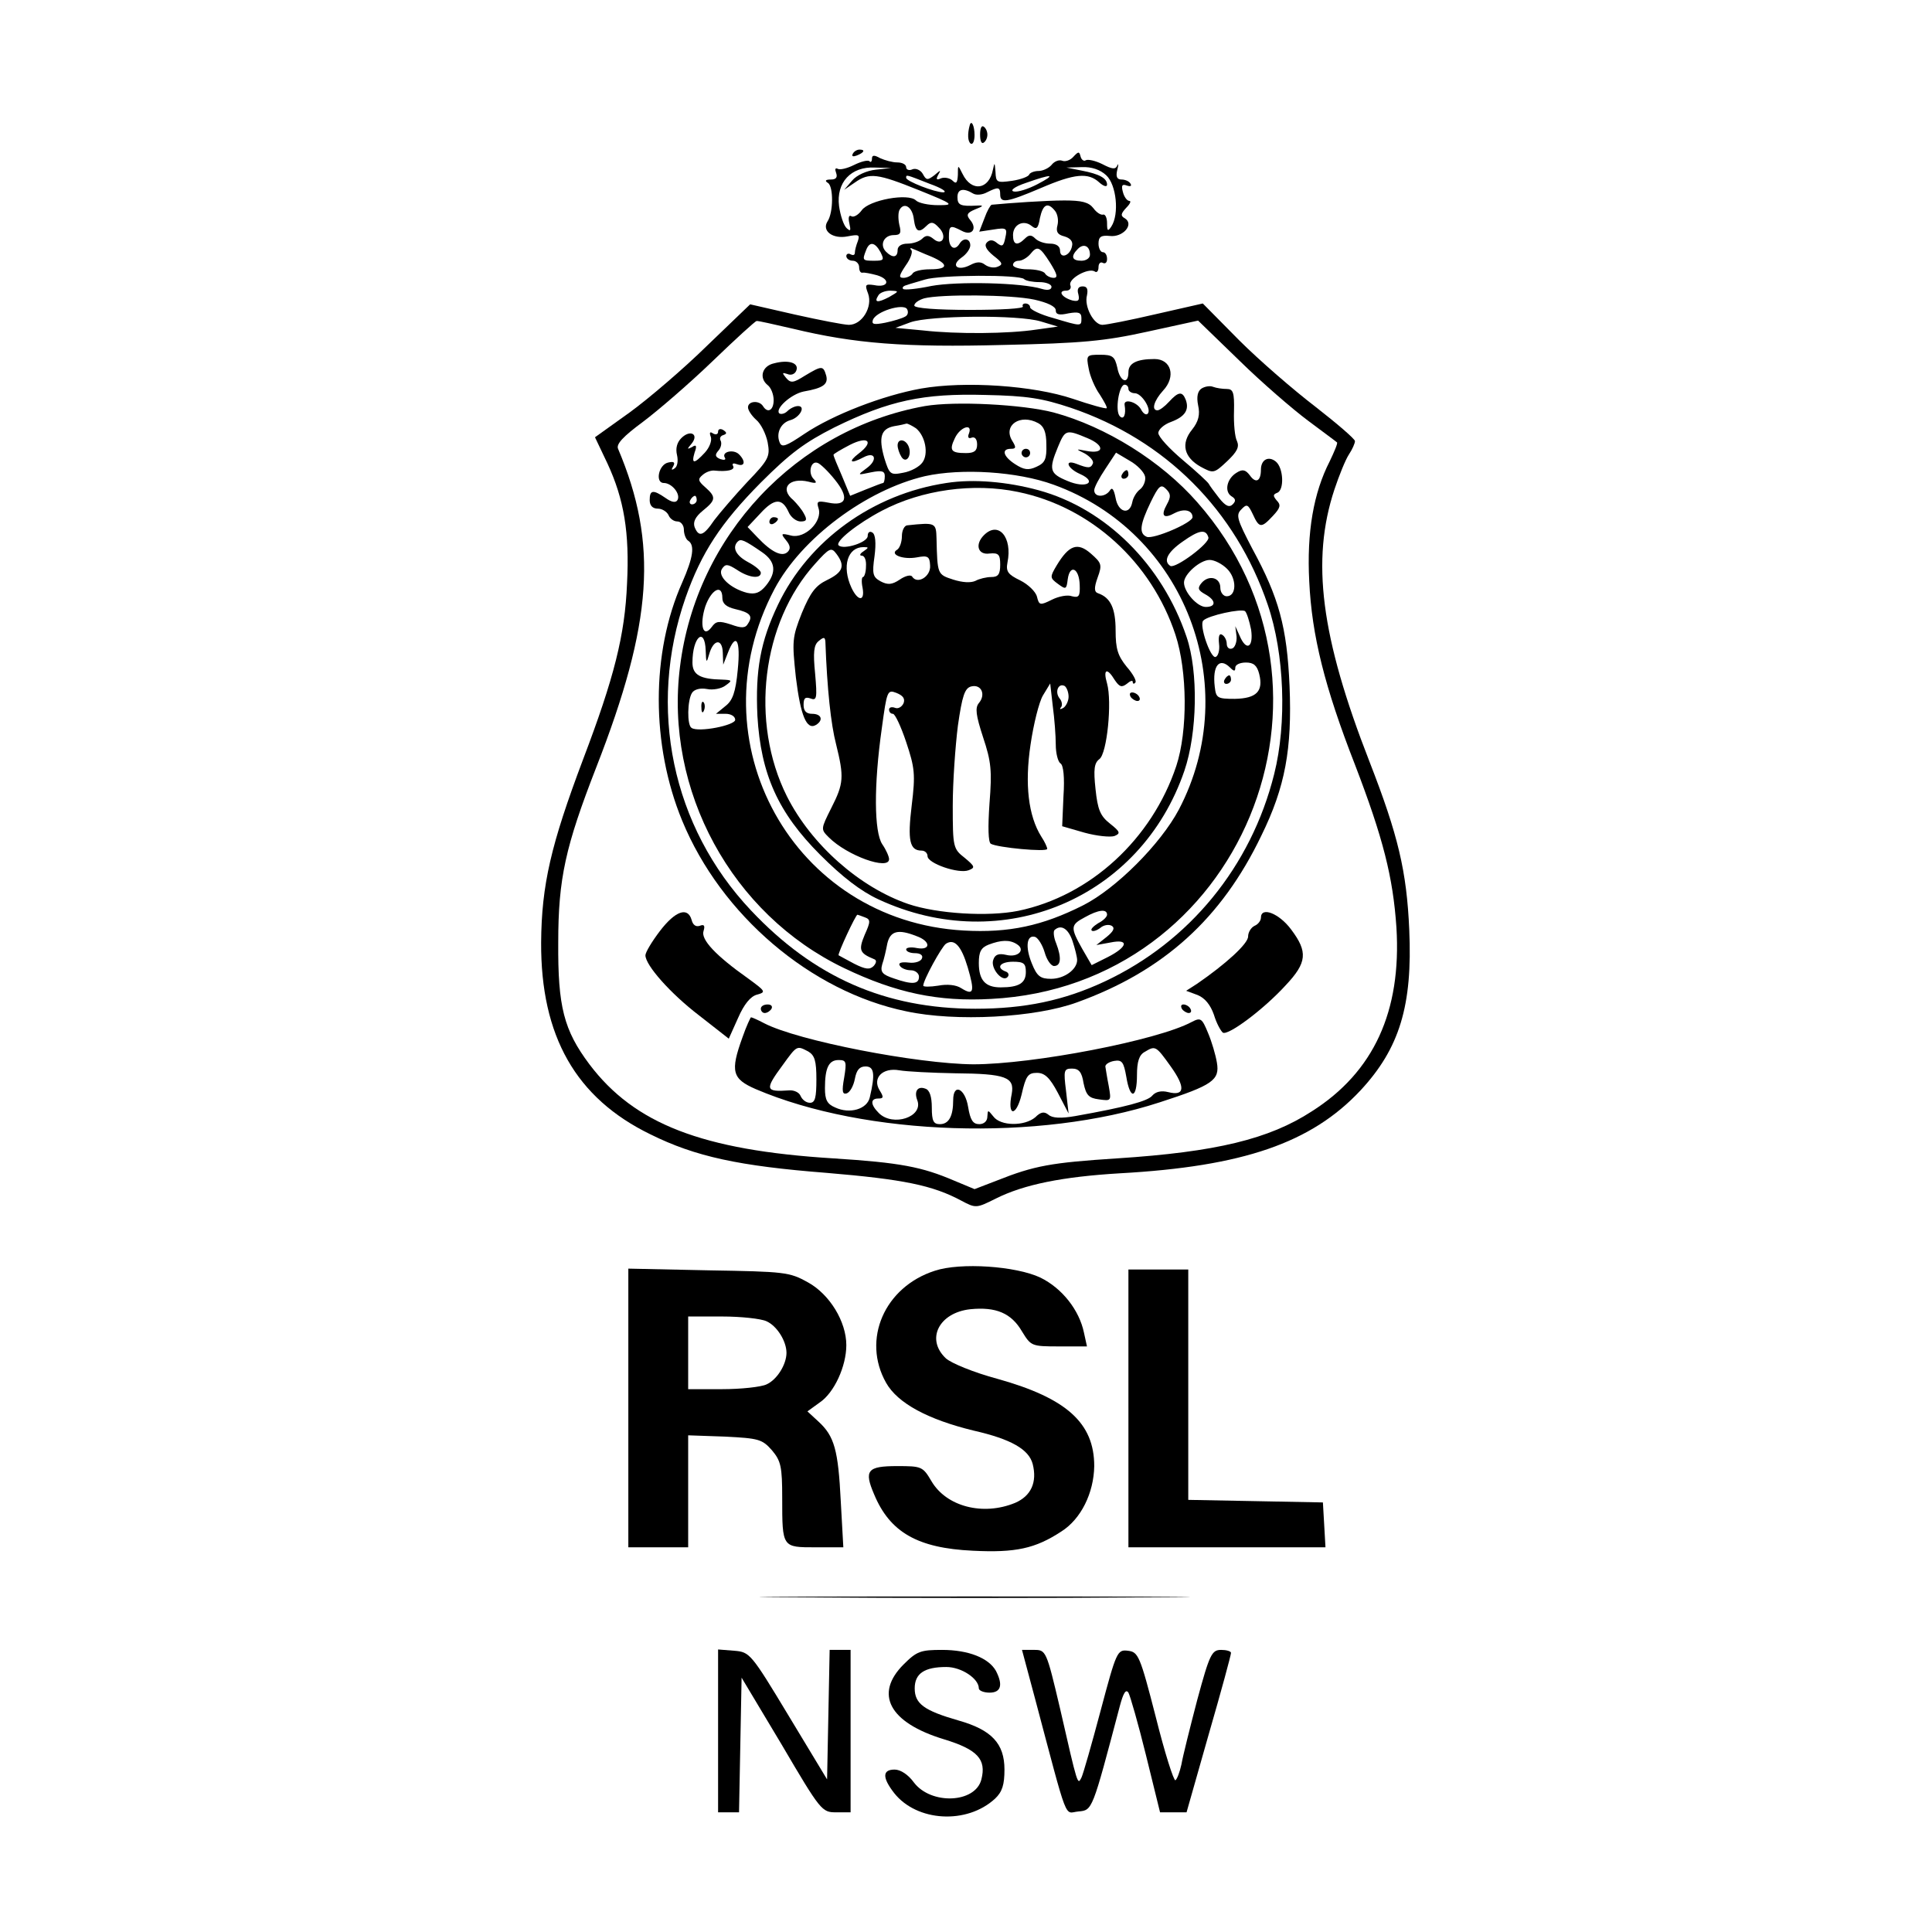 <?xml version="1.0" standalone="no"?>
<!DOCTYPE svg PUBLIC "-//W3C//DTD SVG 20010904//EN"
 "http://www.w3.org/TR/2001/REC-SVG-20010904/DTD/svg10.dtd">
<svg version="1.0" xmlns="http://www.w3.org/2000/svg"
 width="452pt" height="452pt" viewBox="0 0 452 452"
 preserveAspectRatio="xMidYMid meet">
<g transform="translate(0,452) scale(0.1,-0.1)"
fill="#000000" stroke="none">
<path d="M2269 4228 c-6 -21 -5 -39 2 -44 5 -3 9 6 9 20 0 21 -7 36 -11 24z"/>
<path d="M2293 4205 c0 -14 3 -22 8 -19 5 3 9 11 9 19 0 8 -4 16 -9 19 -5 3
-8 -5 -8 -19z"/>
<path d="M1995 4160 c-3 -6 1 -7 9 -4 18 7 21 14 7 14 -6 0 -13 -4 -16 -10z"/>
<path d="M2511 4153 c-7 -8 -19 -12 -26 -9 -8 3 -19 -2 -25 -10 -7 -8 -21 -14
-30 -14 -10 0 -20 -4 -22 -8 -1 -5 -20 -12 -40 -15 -36 -5 -38 -4 -39 21 -2
23 -2 23 -6 5 -9 -47 -50 -53 -71 -10 -11 22 -11 22 -11 -2 -1 -19 -4 -22 -12
-14 -6 6 -18 9 -27 6 -11 -5 -13 -3 -7 8 7 12 6 12 -9 -1 -16 -12 -19 -12 -27
3 -5 9 -16 14 -24 11 -8 -4 -15 -1 -15 5 0 6 -9 11 -21 11 -11 0 -29 5 -40 10
-14 8 -19 7 -19 -1 0 -7 -3 -10 -6 -6 -4 3 -20 -1 -36 -9 -16 -8 -33 -12 -38
-9 -6 3 -7 -1 -4 -9 4 -11 0 -16 -12 -16 -13 0 -15 -3 -7 -8 13 -8 13 -69 -1
-90 -14 -22 12 -42 47 -35 26 5 29 4 24 -11 -4 -10 -7 -22 -7 -27 0 -6 -4 -7
-10 -4 -5 3 -10 1 -10 -4 0 -6 7 -11 15 -11 8 0 15 -7 15 -15 0 -8 3 -14 8
-13 4 1 19 -2 34 -6 33 -10 26 -30 -7 -23 -21 3 -22 1 -14 -20 11 -31 -14 -73
-45 -73 -11 0 -68 11 -126 24 l-105 24 -101 -97 c-55 -54 -137 -124 -181 -156
l-81 -58 29 -61 c39 -84 52 -162 46 -281 -5 -121 -30 -220 -103 -412 -75 -199
-97 -293 -98 -428 -1 -219 81 -364 256 -449 105 -52 207 -74 412 -90 179 -15
248 -29 315 -65 34 -18 35 -18 81 5 66 33 156 51 290 59 288 16 448 71 563
194 91 98 122 198 114 376 -6 137 -26 221 -93 393 -114 292 -137 471 -82 637
11 33 26 70 34 82 8 12 14 26 14 31 0 5 -42 41 -92 80 -51 39 -132 109 -179
156 l-85 86 -110 -25 c-60 -14 -116 -25 -125 -25 -20 0 -43 43 -36 69 3 15 0
21 -10 21 -10 0 -14 -6 -10 -19 3 -14 0 -17 -14 -14 -25 7 -35 23 -15 23 9 0
13 6 10 13 -5 15 42 41 57 32 5 -4 9 1 9 10 0 9 5 13 10 10 6 -3 10 1 10 9 0
9 -4 16 -10 16 -5 0 -10 9 -10 20 0 16 6 20 26 18 31 -4 58 27 36 41 -11 6
-10 11 3 25 9 9 12 16 7 16 -5 0 -12 9 -15 21 -4 15 -2 19 9 15 9 -3 12 -1 9
4 -3 6 -13 10 -21 10 -11 0 -14 7 -10 23 3 12 3 16 0 10 -4 -10 -12 -9 -35 3
-16 8 -34 12 -39 9 -4 -3 -10 1 -12 9 -3 12 -5 12 -17 -1z m-462 -30 c-21 -2
-45 -13 -55 -25 l-19 -22 25 17 c34 24 53 21 150 -18 82 -33 83 -35 45 -35
-23 0 -46 5 -52 11 -18 18 -110 1 -127 -23 -8 -11 -19 -17 -24 -14 -6 4 -8 -3
-5 -16 4 -18 3 -20 -6 -12 -7 6 -15 30 -18 52 -7 55 28 93 84 90 l38 -1 -36
-4z m539 -13 c24 -22 31 -91 12 -120 -8 -12 -10 -11 -10 8 0 12 -4 21 -9 20
-5 -2 -16 5 -23 15 -11 14 -27 18 -68 18 -43 0 -128 -6 -170 -10 -3 -1 -11
-15 -17 -32 l-12 -31 33 5 c31 5 33 3 28 -19 -4 -20 -7 -22 -19 -13 -9 8 -17
9 -24 2 -7 -7 -2 -17 15 -31 22 -17 23 -21 10 -26 -9 -4 -22 -1 -30 5 -9 7
-19 7 -34 -1 -29 -15 -47 -2 -21 17 12 8 21 21 21 29 0 16 -16 19 -25 4 -11
-18 -25 -10 -25 15 0 28 3 29 30 15 24 -13 37 5 20 25 -10 12 -8 17 11 25 21
8 21 10 4 9 -38 -2 -45 1 -45 20 0 19 14 22 37 8 7 -4 21 -3 32 3 26 13 31 13
31 -5 0 -21 15 -19 95 15 79 34 111 37 137 13 10 -9 18 -11 18 -5 0 15 -18 25
-60 33 l-35 7 36 1 c23 1 43 -6 57 -19z m-413 -20 c28 -10 42 -19 32 -20 -20
0 -87 26 -87 34 0 8 -1 8 55 -14z m252 -1 c-21 -11 -46 -19 -55 -17 -10 2 1
11 28 20 62 22 73 21 27 -3z m-289 -82 c4 -30 12 -33 30 -15 10 10 16 9 28 -4
21 -20 9 -45 -12 -27 -11 9 -18 9 -26 1 -7 -7 -22 -12 -35 -12 -14 0 -23 -6
-23 -15 0 -18 -12 -19 -27 -4 -16 16 -5 39 18 39 16 0 18 5 13 24 -3 14 -3 30
1 36 11 18 30 5 33 -23z m330 20 c6 -7 9 -22 6 -34 -4 -15 0 -22 16 -26 14 -4
21 -12 18 -23 -4 -22 -28 -31 -28 -10 0 10 -9 16 -23 16 -13 0 -28 5 -35 12
-9 9 -15 9 -24 0 -18 -18 -28 -15 -28 8 0 25 25 37 44 21 11 -9 15 -5 19 19 7
32 18 38 35 17z m-408 -97 c9 -18 8 -20 -15 -20 -27 0 -28 1 -19 24 8 22 21
20 34 -4z m490 -6 c0 -8 -9 -14 -20 -14 -22 0 -26 10 -8 28 13 13 28 7 28 -14z
m-372 -4 c42 -18 41 -30 -2 -30 -19 0 -38 -4 -41 -10 -3 -5 -13 -10 -21 -10
-12 0 -11 5 5 29 11 15 17 32 13 36 -4 4 -2 6 3 3 6 -2 25 -11 43 -18z m279
-15 c16 -26 19 -35 8 -35 -8 0 -17 5 -20 10 -3 6 -22 10 -41 10 -19 0 -34 5
-34 10 0 6 6 10 14 10 7 0 19 7 26 15 17 21 22 19 47 -20z m-61 -38 c4 -4 20
-7 36 -7 15 0 28 -5 28 -11 0 -7 -9 -9 -22 -5 -48 15 -199 18 -259 7 -33 -7
-63 -10 -66 -7 -3 3 0 7 8 9 8 3 27 8 43 13 35 11 222 12 232 1z m-316 -42
c-27 -14 -36 -13 -25 4 3 6 16 11 28 11 21 -1 21 -1 -3 -15z m340 -6 c31 -7
50 -16 50 -25 0 -10 8 -12 30 -7 23 4 30 2 30 -11 0 -20 1 -20 -66 0 -30 8
-54 20 -54 25 0 5 -5 9 -11 9 -5 0 -8 -3 -6 -7 3 -5 -53 -8 -124 -8 -79 0
-129 4 -130 10 0 6 10 13 23 17 38 10 203 9 258 -3z m-303 -40 c-7 -4 -27 -10
-46 -14 -26 -5 -32 -4 -29 6 6 20 71 40 80 26 4 -7 2 -15 -5 -18z m318 -11
l40 -12 -50 -7 c-66 -10 -187 -11 -266 -2 l-64 6 35 13 c45 16 253 18 305 2z
m-580 -17 c145 -35 262 -44 492 -38 184 4 237 9 337 31 l119 26 97 -94 c52
-51 125 -114 160 -140 36 -27 66 -49 68 -51 2 -2 -6 -21 -17 -44 -38 -74 -54
-166 -48 -281 6 -127 36 -247 107 -429 66 -172 89 -263 97 -381 12 -196 -53
-338 -198 -430 -100 -65 -224 -95 -455 -110 -155 -10 -194 -17 -282 -52 l-52
-20 -48 20 c-75 32 -125 42 -283 52 -307 19 -465 81 -570 220 -60 80 -74 135
-73 285 0 150 17 225 89 410 132 338 145 523 51 745 -5 11 12 29 58 63 36 27
109 90 163 142 54 52 100 94 103 94 3 1 41 -8 85 -18z"/>
<path d="M2547 3658 c3 -18 15 -46 26 -61 10 -16 18 -30 16 -32 -2 -2 -38 8
-79 22 -92 31 -252 42 -355 24 -89 -16 -206 -61 -273 -106 -43 -29 -53 -33
-58 -20 -9 22 3 46 25 52 22 6 37 33 18 33 -7 0 -18 -5 -25 -12 -6 -6 -15 -8
-19 -5 -10 11 28 45 57 51 46 8 58 17 53 37 -7 24 -10 24 -50 0 -27 -17 -33
-18 -44 -5 -10 12 -9 13 3 9 9 -4 18 0 21 8 7 18 -18 26 -52 17 -28 -6 -36
-34 -15 -51 8 -6 14 -22 14 -35 0 -24 -14 -32 -25 -14 -9 14 -35 12 -35 -3 0
-7 9 -20 19 -29 11 -9 23 -33 27 -53 6 -33 3 -40 -48 -93 -29 -31 -64 -72 -77
-89 -25 -37 -36 -41 -46 -16 -4 12 2 24 19 38 31 25 32 32 6 55 -17 15 -18 19
-6 29 8 7 20 11 28 10 28 -3 49 1 43 11 -3 6 1 7 9 4 19 -7 21 7 5 23 -13 13
-42 6 -33 -8 3 -5 -2 -6 -11 -3 -12 5 -13 10 -4 20 6 7 8 17 5 23 -3 5 -1 11
6 13 9 3 9 6 0 12 -7 4 -12 2 -12 -4 0 -6 -5 -8 -12 -4 -7 5 -9 2 -5 -8 3 -9
-3 -25 -14 -37 -25 -27 -32 -27 -24 0 6 16 4 20 -6 13 -12 -6 -12 -5 -1 8 18
22 -3 34 -24 13 -10 -10 -14 -24 -10 -40 3 -13 1 -27 -6 -31 -7 -5 -8 -3 -3 5
5 9 2 12 -11 9 -23 -4 -32 -48 -11 -48 19 0 40 -26 32 -40 -4 -7 -14 -5 -28 5
-29 20 -37 19 -37 -5 0 -13 7 -20 19 -20 10 0 21 -7 25 -15 3 -8 12 -15 21
-15 8 0 15 -9 15 -19 0 -11 5 -23 10 -26 16 -10 12 -39 -14 -98 -73 -164 -73
-380 0 -557 91 -221 301 -400 524 -446 116 -25 302 -15 400 21 202 73 338 196
431 390 56 114 72 203 66 350 -6 138 -25 207 -87 321 -36 69 -39 79 -26 92 13
14 16 12 27 -11 15 -33 20 -33 47 -4 18 19 19 26 9 36 -9 11 -9 14 1 18 17 6
15 58 -3 73 -17 14 -35 5 -35 -19 0 -27 -12 -33 -26 -13 -10 13 -17 15 -31 6
-23 -14 -29 -44 -12 -55 10 -6 11 -11 3 -19 -8 -8 -17 -4 -32 15 -11 14 -22
29 -24 33 -2 4 -29 29 -60 55 -32 27 -58 55 -58 64 0 8 13 20 30 26 32 12 43
28 34 52 -8 20 -17 19 -39 -5 -10 -11 -22 -20 -27 -20 -15 0 -8 23 13 46 31
33 19 74 -20 74 -42 0 -61 -10 -61 -31 0 -30 -20 -22 -26 11 -6 26 -11 30 -40
30 -32 0 -33 -1 -27 -32z m93 -48 c0 -5 7 -10 15 -10 16 0 40 -38 30 -48 -4
-4 -11 1 -16 11 -10 17 -40 25 -38 10 4 -23 -2 -36 -11 -27 -12 12 -2 74 11
74 5 0 9 -4 9 -10z m-135 -44 c222 -75 386 -240 461 -461 39 -114 45 -277 15
-396 -54 -216 -198 -392 -396 -485 -96 -45 -188 -64 -303 -64 -211 0 -378 74
-525 230 -185 196 -243 474 -153 732 37 105 82 174 176 269 69 69 103 94 172
129 128 63 208 80 353 76 99 -2 134 -8 200 -30z m-875 -216 c0 -5 -5 -10 -11
-10 -5 0 -7 5 -4 10 3 6 8 10 11 10 2 0 4 -4 4 -10z"/>
<path d="M2164 3570 c-301 -54 -535 -303 -573 -609 -37 -290 121 -580 384
-706 121 -58 220 -79 344 -72 583 30 870 722 482 1162 -84 96 -214 177 -336
210 -73 19 -231 27 -301 15z m265 -40 c13 -7 19 -21 19 -50 1 -34 -3 -43 -23
-52 -19 -9 -30 -7 -50 6 -28 18 -33 36 -10 36 12 0 13 3 3 19 -22 36 19 64 61
41z m-286 -12 c22 -18 30 -60 15 -80 -7 -10 -27 -21 -45 -24 -30 -6 -32 -4
-44 34 -14 49 -8 69 23 75 13 2 26 5 29 6 3 0 13 -5 22 -11z m124 -12 c-4 -9
-1 -13 6 -10 8 3 13 -4 13 -16 0 -15 -7 -20 -26 -20 -35 0 -40 6 -26 35 12 26
42 36 33 11z m277 -11 c41 -17 40 -38 -2 -30 -26 5 -26 5 -4 -6 12 -7 21 -17
19 -23 -5 -12 -11 -12 -39 -1 -29 11 -21 -11 9 -24 42 -19 14 -35 -30 -16 -41
17 -44 26 -22 79 17 41 19 42 69 21z m-535 -36 c-26 -20 -19 -25 11 -9 28 15
34 -6 8 -25 -23 -17 -23 -17 10 -10 25 5 32 3 32 -9 0 -9 -2 -16 -4 -16 -2 0
-20 -7 -40 -15 l-37 -15 -19 46 c-11 25 -20 47 -20 50 0 2 17 12 38 23 43 22
58 8 21 -20z m670 -54 c2 -10 -4 -24 -12 -30 -8 -6 -16 -19 -18 -30 -6 -31
-33 -24 -39 10 -4 20 -8 26 -13 18 -11 -17 -37 -17 -37 0 0 7 12 29 26 50 l25
38 32 -19 c18 -10 34 -27 36 -37z m-726 -7 c34 -42 28 -63 -15 -54 -26 5 -28
3 -23 -13 10 -31 -32 -72 -64 -64 -24 6 -25 5 -12 -11 10 -12 11 -20 4 -27
-13 -13 -38 -1 -71 34 l-23 24 30 32 c33 36 51 36 66 3 5 -12 18 -22 28 -22
14 0 16 4 8 18 -5 10 -17 24 -25 32 -33 27 -10 54 36 43 18 -5 21 -3 11 7 -13
14 -6 43 10 37 6 -2 24 -19 40 -39z m512 -12 c307 -111 445 -470 293 -760 -43
-81 -147 -185 -224 -224 -95 -48 -174 -65 -279 -59 -399 22 -632 442 -443 799
63 119 215 232 352 264 86 19 216 11 301 -20z m265 -46 c-15 -27 -8 -35 19
-20 22 11 41 6 41 -10 0 -13 -91 -52 -107 -46 -19 8 -16 29 9 81 19 39 24 43
36 31 11 -11 12 -18 2 -36z m97 -77 c5 -13 -77 -74 -89 -67 -17 11 -7 32 29
57 38 27 54 30 60 10z m-1044 -35 c32 -22 34 -47 9 -78 -14 -17 -25 -21 -44
-17 -39 10 -70 39 -59 56 8 12 13 12 35 -2 28 -19 56 -22 56 -7 0 5 -13 16
-30 25 -28 15 -38 34 -24 48 7 7 15 4 57 -25z m1088 -39 c23 -23 22 -64 -1
-64 -8 0 -15 9 -15 20 0 24 -27 31 -44 11 -10 -12 -8 -17 8 -26 26 -14 27 -30
2 -30 -20 0 -51 35 -51 57 0 20 38 53 60 53 11 0 29 -9 41 -21z m-1181 -68 c0
-13 9 -21 30 -26 35 -8 42 -16 30 -34 -6 -11 -15 -11 -40 -2 -28 9 -35 8 -45
-6 -20 -27 -29 4 -15 48 14 40 40 54 40 20z m1237 -74 c6 -42 -11 -52 -27 -14
l-10 22 3 -24 c1 -13 -4 -26 -10 -28 -7 -3 -13 2 -13 11 0 8 -5 18 -11 21 -6
4 -9 -3 -7 -21 2 -15 -2 -29 -8 -31 -12 -4 -39 75 -29 85 11 12 90 29 98 22 4
-4 10 -23 14 -43z m-1276 -49 c1 -30 2 -30 8 -9 10 36 31 38 32 4 l1 -28 11
28 c19 49 30 30 23 -40 -5 -53 -12 -72 -29 -85 l-22 -18 23 0 c12 0 22 -6 22
-14 0 -13 -86 -30 -102 -19 -11 6 -10 65 1 82 5 8 19 12 35 9 14 -3 34 1 43 8
17 12 16 13 -7 14 -52 1 -70 11 -70 40 0 60 29 85 31 28z m1227 -40 c9 -9 12
-9 12 0 0 7 11 12 25 12 18 0 26 -7 31 -27 10 -40 -6 -57 -57 -58 -41 0 -44 2
-47 28 -6 50 11 70 36 45z m-288 -578 c0 -5 -9 -14 -21 -20 -11 -7 -18 -14
-15 -17 3 -3 12 0 20 6 8 7 20 9 27 5 8 -5 4 -13 -12 -26 l-24 -19 33 6 c44 9
41 -10 -6 -34 l-38 -19 -22 38 c-28 50 -28 56 6 74 32 18 52 20 52 6z m-567
-6 c14 -5 14 -10 0 -41 -15 -36 -12 -43 22 -57 6 -2 6 -8 -1 -16 -9 -9 -19 -8
-45 5 -19 10 -35 19 -37 20 -3 3 40 95 44 95 1 0 9 -3 17 -6z m486 -55 c6 -18
11 -38 11 -45 0 -22 -30 -44 -61 -44 -25 0 -33 6 -45 36 -16 39 -12 68 8 62 7
-3 17 -19 22 -36 5 -18 15 -32 22 -32 16 0 18 19 5 53 -6 14 -7 28 -4 31 15
14 32 4 42 -25z m-365 11 c34 -12 34 -34 1 -28 -14 3 -25 1 -25 -3 0 -5 9 -9
21 -9 12 0 19 -5 16 -12 -2 -7 -16 -12 -31 -10 -18 2 -25 -1 -21 -7 3 -6 15
-11 26 -11 10 0 19 -7 19 -15 0 -18 -16 -19 -59 -4 -27 9 -32 15 -27 33 4 11
9 33 12 49 7 29 25 34 68 17z m120 -73 c17 -58 14 -67 -15 -49 -12 8 -33 10
-54 6 -19 -3 -35 -3 -35 0 0 13 43 91 53 98 20 13 36 -5 51 -55z m115 54 c21
-13 3 -32 -25 -25 -17 4 -26 1 -30 -11 -8 -19 21 -54 33 -41 5 5 2 11 -4 13
-24 9 -13 23 17 23 25 0 30 -4 30 -24 0 -26 -16 -36 -59 -36 -36 0 -51 17 -51
57 0 26 5 36 23 43 29 11 49 12 66 1z"/>
<path d="M2390 3460 c0 -5 5 -10 10 -10 6 0 10 5 10 10 0 6 -4 10 -10 10 -5 0
-10 -4 -10 -10z"/>
<path d="M2100 3478 c0 -7 4 -19 9 -27 11 -17 25 3 17 24 -7 18 -26 20 -26 3z"/>
<path d="M2625 3410 c-3 -5 -1 -10 4 -10 6 0 11 5 11 10 0 6 -2 10 -4 10 -3 0
-8 -4 -11 -10z"/>
<path d="M1800 3299 c0 -5 5 -7 10 -4 6 3 10 8 10 11 0 2 -4 4 -10 4 -5 0 -10
-5 -10 -11z"/>
<path d="M2214 3390 c-172 -26 -322 -134 -394 -285 -41 -86 -53 -153 -48 -260
8 -136 48 -226 147 -325 52 -52 95 -85 136 -104 290 -135 614 2 716 301 30 88
33 231 5 313 -57 169 -189 300 -346 343 -73 20 -153 27 -216 17z m168 -21
c170 -35 312 -164 368 -334 28 -85 29 -225 2 -307 -57 -171 -201 -304 -370
-339 -70 -14 -189 -7 -257 16 -114 39 -227 139 -284 252 -87 174 -59 406 66
544 34 38 38 39 50 23 21 -28 15 -43 -22 -61 -27 -13 -39 -29 -59 -77 -23 -58
-23 -66 -14 -151 11 -89 25 -124 47 -111 18 11 13 26 -9 26 -14 0 -20 7 -20
21 0 16 4 19 16 15 15 -6 16 1 11 58 -5 50 -3 67 8 76 12 10 15 10 16 -1 4
-111 13 -194 25 -240 19 -77 18 -92 -11 -149 -25 -50 -25 -50 -6 -69 43 -43
141 -78 141 -51 0 6 -7 22 -16 35 -19 29 -20 137 -1 271 12 88 13 91 34 83 15
-6 21 -13 17 -24 -4 -9 -13 -14 -20 -11 -8 3 -14 1 -14 -4 0 -6 4 -10 9 -10 5
0 19 -30 31 -66 20 -60 22 -75 13 -148 -10 -82 -5 -106 23 -106 8 0 14 -6 14
-13 0 -17 73 -42 96 -33 16 6 15 9 -9 29 -27 21 -28 25 -28 122 0 55 6 139 12
187 10 70 16 88 31 92 24 6 35 -19 18 -39 -9 -11 -7 -28 10 -80 19 -57 21 -78
15 -154 -4 -57 -3 -91 3 -95 15 -9 132 -20 132 -12 0 4 -6 17 -14 29 -30 48
-39 122 -25 215 7 48 20 100 29 115 l17 28 6 -53 c4 -29 7 -70 7 -90 0 -20 5
-40 11 -44 7 -4 10 -33 7 -77 l-3 -70 52 -15 c29 -8 60 -11 70 -8 15 6 14 10
-10 29 -23 18 -29 33 -34 81 -5 46 -3 61 9 70 18 13 30 134 18 177 -10 34 0
38 18 8 11 -16 16 -18 28 -9 8 7 14 9 14 5 0 -5 3 -6 6 -2 4 3 -5 20 -20 37
-21 26 -26 42 -26 85 0 52 -12 77 -41 87 -9 3 -10 12 -1 37 11 30 9 34 -16 56
-31 27 -51 20 -80 -28 -16 -27 -16 -29 3 -43 19 -14 20 -13 23 11 5 36 27 26
28 -14 1 -26 -2 -30 -18 -26 -10 4 -31 0 -47 -8 -28 -14 -30 -13 -35 7 -3 12
-21 29 -39 38 -29 14 -34 21 -30 42 12 59 -21 98 -55 64 -22 -22 -14 -47 13
-43 21 2 25 -2 25 -26 0 -23 -5 -29 -21 -29 -11 0 -28 -4 -37 -9 -11 -5 -30
-4 -52 3 -37 12 -37 12 -39 96 -1 37 -2 38 -68 31 -7 0 -13 -12 -13 -25 0 -14
-5 -28 -11 -32 -19 -11 13 -24 46 -18 26 5 30 2 31 -19 2 -26 -30 -45 -42 -26
-3 5 -16 2 -29 -7 -18 -12 -28 -13 -45 -4 -18 10 -20 17 -14 59 4 31 2 51 -5
55 -6 4 -11 1 -11 -8 0 -15 -56 -33 -68 -22 -9 9 44 51 101 81 93 49 214 66
319 44z m-362 -139 c-8 -5 -10 -10 -4 -10 7 0 11 -11 10 -25 0 -14 -4 -25 -7
-25 -3 0 -4 -11 -1 -25 6 -33 -11 -32 -26 0 -23 50 -9 95 28 95 13 0 13 -1 0
-10z m480 -340 c0 -10 -6 -22 -12 -26 -7 -4 -10 -4 -6 1 4 4 3 14 -3 21 -12
15 -3 37 12 29 5 -4 9 -15 9 -25z"/>
<path d="M2645 2890 c3 -5 11 -10 16 -10 6 0 7 5 4 10 -3 6 -11 10 -16 10 -6
0 -7 -4 -4 -10z"/>
<path d="M1641 2864 c0 -11 3 -14 6 -6 3 7 2 16 -1 19 -3 4 -6 -2 -5 -13z"/>
<path d="M2865 2930 c-3 -5 -1 -10 4 -10 6 0 11 5 11 10 0 6 -2 10 -4 10 -3 0
-8 -4 -11 -10z"/>
<path d="M2811 3611 c-9 -6 -12 -19 -8 -39 5 -22 1 -38 -14 -57 -27 -33 -19
-65 20 -87 30 -16 31 -16 62 13 23 22 29 33 23 47 -5 9 -8 41 -7 70 1 44 -2
52 -17 52 -10 0 -24 2 -32 5 -7 3 -19 1 -27 -4z"/>
<path d="M1544 2342 c-19 -25 -34 -50 -34 -57 0 -23 58 -89 126 -141 l69 -54
22 49 c14 32 29 50 44 54 22 6 20 8 -21 38 -75 53 -111 91 -104 111 4 13 1 16
-9 12 -9 -3 -16 2 -19 14 -9 31 -38 21 -74 -26z"/>
<path d="M2950 2373 c0 -7 -7 -16 -15 -19 -8 -4 -15 -15 -15 -25 0 -17 -53
-65 -120 -111 l-25 -16 27 -10 c17 -7 30 -23 38 -46 6 -20 16 -38 21 -42 13
-7 96 55 147 111 50 53 52 78 13 130 -28 38 -71 55 -71 28z"/>
<path d="M1780 2160 c0 -5 4 -10 9 -10 6 0 13 5 16 10 3 6 -1 10 -9 10 -9 0
-16 -4 -16 -10z"/>
<path d="M2765 2160 c3 -5 11 -10 16 -10 6 0 7 5 4 10 -3 6 -11 10 -16 10 -6
0 -7 -4 -4 -10z"/>
<path d="M1737 2093 c-29 -80 -24 -97 31 -121 257 -110 663 -123 945 -31 124
40 141 52 134 93 -3 18 -12 49 -21 70 -14 34 -17 36 -38 25 -80 -43 -371 -99
-511 -99 -131 1 -410 55 -489 96 -15 8 -29 14 -31 14 -1 0 -11 -21 -20 -47z
m154 -33 c15 -9 19 -22 19 -65 0 -43 -3 -55 -15 -55 -9 0 -18 7 -22 16 -3 8
-15 14 -27 13 -56 -4 -57 2 -15 59 34 47 33 46 60 32z m848 -35 c35 -49 33
-70 -6 -60 -16 4 -29 1 -37 -8 -10 -13 -62 -27 -180 -48 -34 -6 -54 -5 -63 3
-10 8 -18 7 -31 -6 -25 -21 -81 -21 -98 2 -13 16 -13 16 -14 0 0 -11 -8 -18
-19 -18 -15 0 -21 10 -26 40 -7 44 -35 57 -35 16 0 -37 -10 -56 -31 -56 -15 0
-19 7 -19 39 0 25 -5 41 -15 44 -18 7 -27 -6 -19 -27 15 -39 -57 -63 -90 -30
-20 20 -20 34 -1 34 12 0 13 3 3 19 -18 29 7 54 46 47 17 -3 76 -6 131 -7 118
-1 139 -9 132 -48 -11 -53 10 -55 23 -2 10 44 15 51 36 51 18 0 30 -11 49 -47
l25 -48 -6 53 c-6 48 -5 52 14 52 16 0 23 -8 27 -34 6 -28 12 -35 36 -38 29
-4 29 -4 23 31 -4 20 -7 40 -8 46 0 5 9 11 21 13 18 3 22 -3 28 -37 9 -55 25
-52 25 4 0 31 5 47 18 54 25 15 26 15 61 -34z m-764 -26 c-6 -33 -4 -40 6 -37
8 3 16 18 19 34 4 21 11 29 25 29 20 0 23 -17 10 -72 -6 -28 -47 -40 -81 -24
-19 8 -24 18 -24 45 0 48 9 66 32 66 18 0 19 -4 13 -41z"/>
<path d="M2187 1547 c-118 -38 -171 -161 -114 -262 27 -48 98 -86 205 -112 88
-20 129 -44 138 -78 11 -43 -4 -75 -41 -91 -75 -31 -161 -9 -196 51 -20 34
-23 35 -80 35 -70 0 -78 -10 -54 -66 37 -89 102 -126 231 -132 100 -5 146 5
207 45 46 29 76 90 77 153 0 101 -65 159 -226 204 -56 15 -109 37 -121 48 -48
45 -16 107 57 115 60 6 96 -9 121 -52 21 -34 22 -35 86 -35 l66 0 -7 32 c-11
53 -51 104 -102 129 -57 27 -187 36 -247 16z"/>
<path d="M1470 1226 l0 -326 70 0 70 0 0 131 0 131 86 -3 c79 -4 87 -6 110
-32 21 -25 24 -38 24 -112 0 -116 0 -115 78 -115 l65 0 -6 108 c-6 120 -15
152 -52 186 l-26 24 29 21 c34 23 62 85 62 134 0 55 -39 119 -90 147 -43 24
-54 25 -232 28 l-188 4 0 -326z m323 203 c25 -11 47 -47 47 -74 0 -27 -22 -63
-47 -74 -13 -6 -60 -11 -103 -11 l-80 0 0 85 0 85 80 0 c43 0 90 -5 103 -11z"/>
<path d="M2640 1225 l0 -325 231 0 230 0 -3 53 -3 52 -157 3 -158 3 0 269 0
270 -70 0 -70 0 0 -325z"/>
<path d="M1873 783 c224 -2 590 -2 815 0 224 1 40 2 -408 2 -448 0 -632 -1
-407 -2z"/>
<path d="M1680 471 l0 -191 25 0 24 0 3 158 3 157 94 -157 c91 -155 94 -158
127 -158 l34 0 0 190 0 190 -25 0 -24 0 -3 -152 -3 -151 -90 149 c-88 146 -91
149 -127 152 l-38 3 0 -190z"/>
<path d="M2114 626 c-69 -69 -34 -136 94 -175 79 -24 100 -47 88 -94 -14 -56
-118 -60 -158 -7 -13 18 -31 30 -45 30 -29 0 -29 -19 -1 -55 53 -67 170 -74
236 -13 17 16 22 33 22 68 0 61 -30 93 -108 115 -80 23 -102 39 -102 75 0 35
23 50 74 50 35 0 76 -27 76 -50 0 -5 11 -10 25 -10 27 0 32 18 15 51 -17 30
-64 49 -126 49 -50 0 -59 -3 -90 -34z"/>
<path d="M2421 548 c80 -301 68 -269 102 -266 33 3 32 1 97 247 8 30 14 40 20
31 4 -7 23 -73 41 -146 l33 -134 31 0 31 0 52 183 c29 100 52 185 52 190 0 4
-11 7 -23 7 -22 0 -27 -10 -56 -117 -17 -65 -34 -133 -37 -151 -4 -18 -10 -34
-14 -37 -4 -2 -25 64 -46 148 -37 144 -41 152 -65 155 -25 3 -27 -1 -64 -140
-21 -79 -41 -149 -45 -157 -9 -17 -8 -22 -50 162 -32 136 -33 137 -61 137
l-28 0 30 -112z"/>
</g>
</svg>

